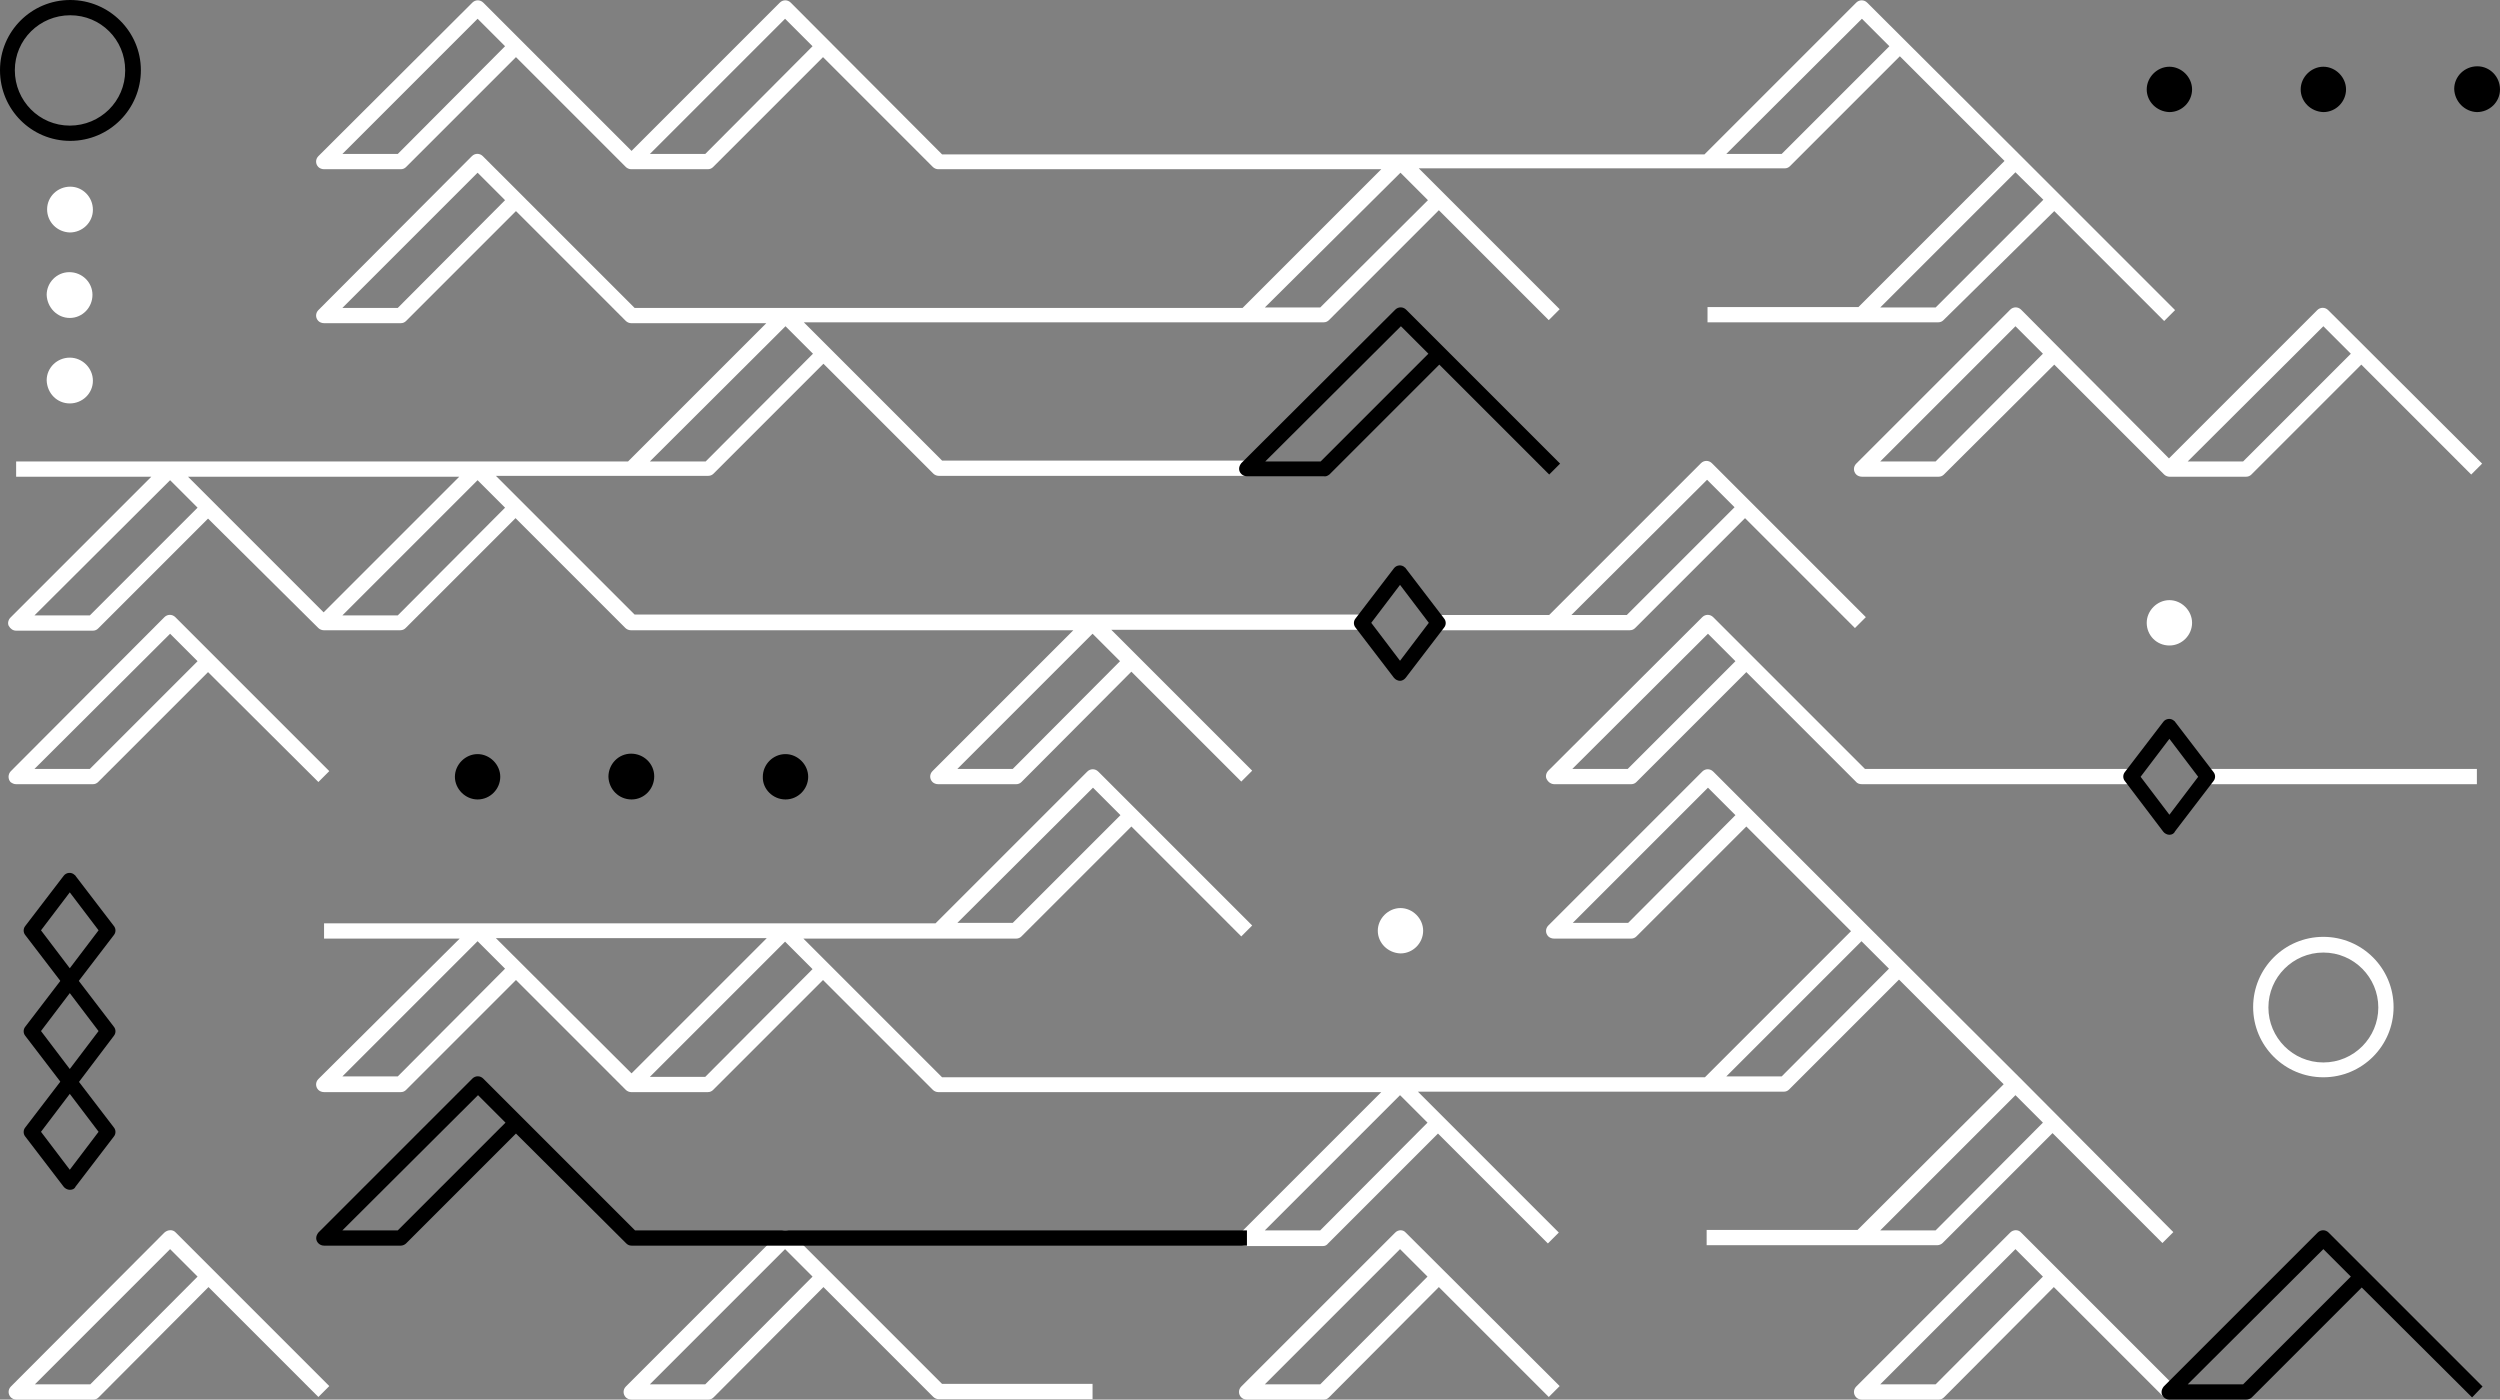 <svg xmlns="http://www.w3.org/2000/svg" style="overflow:visible;enable-background:new 0 0 573.2 320.9" viewBox="0 0 573.2 320.9"><rect x="0" y="0" width="573.2" height="320.9" fill="#808080" stroke="none"/><style>.st0{fill:#fff}</style><path class="st0" d="M532.7 214.8c-8.9 0-16.1 7.2-16.1 16.1 0 8.9 7.2 16.1 16.1 16.1 8.9 0 16.1-7.2 16.1-16.1 0-8.9-7.2-16.1-16.1-16.1zm0 28.8c-7 0-12.6-5.7-12.6-12.6 0-7 5.7-12.6 12.6-12.6 7 0 12.6 5.7 12.6 12.6 0 6.9-5.6 12.6-12.6 12.6zM460.9 282.6l-35.3 35.3c-.7.7-.7 1.8 0 2.5.3.3.8.5 1.3.5h17.6c.5 0 .9-.2 1.2-.5l25.2-25.3 25.2 25.2 2.5-2.5-35.3-35.3c-.6-.6-1.7-.6-2.4.1zm-17.1 34.8h-12.7l31-31 6.3 6.3-24.6 24.7z"></path><path class="st0" d="M463.4 247.4l-35.3-35.2-35.3-35.3c-.7-.7-1.8-.7-2.5 0L355 212.2c-.7.7-.7 1.8 0 2.5.3.3.8.5 1.3.5H374c.5 0 .9-.2 1.2-.5l25.2-25.2 24 24-33.5 33.5H216l-31.8-31.8H233c.5 0 .9-.2 1.2-.5l25.2-25.2 25.2 25.2 2.5-2.5-35.3-35.3c-.7-.7-1.8-.7-2.5 0l-34.8 34.8H74.3v3.5h31.1L73 247.4c-.7.7-.7 1.8 0 2.5.3.3.8.5 1.3.5h17.6c.5 0 .9-.2 1.2-.5l25.2-25.2 25.2 25.2c.3.3.8.5 1.2.5h17.6c.5 0 .9-.2 1.2-.5l25.2-25.2 25.2 25.2c.3.3.8.5 1.2.5h101.6l-32.3 32.3c-.7.7-.7 1.8 0 2.5.3.3.8.5 1.3.5h17.6c.5 0 .9-.2 1.2-.6l25.2-25.2 25.2 25.2 2.5-2.5-32.3-32.3H409c.5 0 .9-.2 1.2-.5l25.2-25.2 24 24-33.5 33.4h-34.6v3.5h52.9c.4 0 .9-.2 1.2-.5l25.2-25.2 25.2 25.2 2.5-2.5-34.9-35.1zm-90.1-35.8h-12.7l31-31 6.3 6.3-24.6 24.7zm-122.7-31l6.3 6.3-24.7 24.7h-12.7l31.1-31zM91.2 246.8H78.5l31-31 6.3 6.3-24.6 24.7zm22.5-31.7h62.1l-31 31-31.1-31zm48 31.8H149l31-31 6.3 6.3-24.6 24.7zm141 35.2H290l31-31 6.3 6.3-24.6 24.7zm105.8-35.3h-12.7l31-31 6.3 6.3-24.6 24.7zm35.3 35.3h-12.7l31-31 6.3 6.3-24.6 24.7z"></path><path class="st0" d="M319.9 282.6l-35.3 35.3c-.7.7-.7 1.8 0 2.5.3.3.8.5 1.3.5h17.6c.5 0 .9-.2 1.2-.5l25.2-25.3 25.2 25.2 2.5-2.5-35.3-35.2c-.6-.7-1.7-.7-2.4 0zm-17.2 34.8H290l31-31 6.3 6.3-24.6 24.7zM3.7 179.8h17.6c.5 0 .9-.2 1.2-.5l25.2-25.2L73 179.3l2.5-2.5-35.3-35.3c-.7-.7-1.8-.7-2.5 0L2.5 176.8c-.7.7-.7 1.8-.1 2.5.4.3.8.5 1.3.5zM39 145.3l6.3 6.3-24.7 24.7H7.9l31.1-31z"></path><path class="st0" d="M3.7 144.6h17.6c.5 0 .9-.2 1.2-.5l25.2-25.2L73 144c.3.3.8.5 1.2.5h17.6c.5 0 .9-.2 1.2-.5l25.2-25.2 25.2 25.2c.3.3.8.5 1.2.5h101.5l-32.3 32.3c-.7.7-.7 1.8 0 2.5.3.3.8.5 1.3.5H233c.5 0 .9-.2 1.2-.5l25.2-25.3 25.2 25.2 2.5-2.5-32.3-32.3h57.3v-3.5H145.5l-31.8-31.8h48.7c.5 0 .9-.2 1.2-.5l25.2-25.2 25.2 25.2c.3.3.8.5 1.2.5h70.5v-3.5H216l-31.7-31.7h119.2c.5 0 .9-.2 1.2-.5l25.2-25.2 25.2 25.2 2.5-2.5-32.3-32.3h83.9c.5 0 .9-.2 1.2-.5l25.2-25.2 24 24-33.5 33.5h-34.6v3.5h52.9c.5 0 .9-.2 1.2-.5l25.4-25 25.2 25.2 2.5-2.5-35.3-35.3L428.1.6c-.7-.7-1.8-.7-2.5 0l-34.8 34.8H216L181.3.6c-.7-.7-1.8-.7-2.5 0l-34 34-34-34c-.7-.7-1.8-.7-2.5 0L73 35.8c-.7.7-.7 1.8 0 2.5.3.3.8.5 1.3.5h17.6c.5 0 .9-.2 1.2-.5l25.2-25.2 25.2 25.2c.3.3.8.5 1.2.5h17.6c.5 0 .9-.2 1.2-.5l25.2-25.2 25.2 25.2c.3.3.8.5 1.2.5h101.6l-31.8 31.8H145.5l-34.8-34.8c-.7-.7-1.8-.7-2.5 0L73 71.1c-.7.7-.7 1.8 0 2.5.3.3.8.5 1.3.5h17.6c.5 0 .9-.2 1.2-.5l25.2-25.2 25.2 25.2c.3.3.8.5 1.2.5h31L144 105.8H3.7v3.5h31L2.4 141.6c-.5.5-.7 1.3-.4 1.9.4.7 1 1.1 1.7 1.1zm228.5 31.7h-12.7l31-31 6.3 6.3-24.6 24.7zM468.5 45.8l-24.7 24.7h-12.7l31-31 6.4 6.3zM91.2 35.3H78.5l31-31 6.3 6.3-24.6 24.7zm70.5 0H149l31-31 6.3 6.3-24.6 24.7zm265.2-31l6.3 6.3-24.7 24.7h-12.7l31.1-31zM91.2 70.6H78.5l31-31 6.3 6.3-24.6 24.7zm229.9-31l6.3 6.3-24.7 24.6H290l31.1-30.9zM91.2 141.1H78.5l31-31 6.3 6.3-24.6 24.7zm88.9-66.3l6.3 6.3-24.6 24.7H149l31.1-31zm-74.8 34.5l-31.1 31.1-31.1-31.1h62.2zm-66.3.8l6.3 6.3-24.7 24.7H7.9l31.1-31z"></path><path class="st0" d="M463.4 71c-.7-.7-1.8-.7-2.5 0l-35.3 35.3c-.7.7-.7 1.8 0 2.5.3.3.8.5 1.3.5h17.6c.5 0 .9-.2 1.2-.5L471 83.6l25.2 25.2c.3.3.8.5 1.2.5H515c.5 0 .9-.2 1.2-.5l25.2-25.2 25.2 25.2 2.5-2.5-35.3-35.2c-.7-.7-1.8-.7-2.5 0l-34 34L463.4 71zm-19.6 34.8h-12.7l31-31 6.3 6.3-24.6 24.7zm88.9-31l6.3 6.3-24.7 24.7h-12.7l31.1-31zM37.7 282.6L2.5 317.9c-.7.7-.7 1.8 0 2.5.3.3.8.5 1.3.5h17.6c.5 0 .9-.2 1.2-.5l25.2-25.3L73 320.3l2.5-2.5-35.3-35.3c-.6-.6-1.7-.6-2.5.1.1 0 .1 0 0 0zm-17 34.8H8l31-31 6.3 6.3-24.6 24.7zM181.3 282.6c-.7-.7-1.8-.7-2.5 0l-35.3 35.3c-.7.7-.7 1.8 0 2.5.3.3.8.5 1.3.5h17.6c.5 0 .9-.2 1.2-.5l25.2-25.3 25.2 25.2c.3.3.8.5 1.2.5h35.3v-3.5H216l-34.7-34.7zm-19.6 34.8H149l31-31 6.3 6.3-24.6 24.7zM356.4 179.8H374c.5 0 .9-.2 1.2-.5l25.2-25.2 25.1 25.1c.3.4.8.6 1.4.6h61.8v-3.5h-61.1l-34.8-34.8c-.7-.7-1.8-.7-2.5 0L355 176.7c-.5.5-.7 1.3-.4 1.9.4.8 1.1 1.2 1.8 1.2zm35.2-34.5l6.3 6.3-24.7 24.7h-12.7l31.1-31zM506.2 176.3h61.7v3.5h-61.7z"></path><path class="st0" d="M356.1 144.5h17.6c.5 0 .9-.2 1.2-.5l25.2-25.2 25.2 25.2 2.5-2.5-35.3-35.3c-.7-.7-1.8-.7-2.5 0L355.2 141h-25.5v3.5h26.4zm35.3-34.5l6.3 6.3L373 141h-12.7l31.1-31zM16 53.3c2.9 0 5.3-2.3 5.3-5.2s-2.3-5.3-5.2-5.3-5.3 2.3-5.3 5.2c0 2.9 2.3 5.2 5.2 5.3zM16 92.5c2.9 0 5.3-2.3 5.3-5.2S18.9 82 16 82s-5.3 2.3-5.3 5.2c.1 3 2.4 5.3 5.3 5.3zM16 72.9c2.9 0 5.2-2.4 5.2-5.3s-2.4-5.2-5.3-5.2-5.2 2.4-5.2 5.2c.1 2.9 2.4 5.3 5.3 5.3zM497.4 148c2.9 0 5.2-2.4 5.2-5.2s-2.4-5.2-5.2-5.2-5.2 2.4-5.2 5.2c0 2.9 2.3 5.2 5.2 5.2zM321.1 218.6c2.9 0 5.2-2.4 5.2-5.2s-2.4-5.2-5.2-5.2-5.2 2.4-5.2 5.2c0 2.8 2.3 5.1 5.2 5.2z"></path><path d="M16.1 32.3C7.2 32.3 0 25.1 0 16.1 0 7.2 7.2 0 16.1 0 25 0 32.3 7.2 32.3 16.1c0 8.9-7.2 16.2-16.2 16.2zm0-28.8c-7 0-12.7 5.6-12.7 12.6S9 28.8 16 28.8s12.7-5.6 12.7-12.6v-.1c0-7-5.6-12.6-12.6-12.6zM16 226.6c-.5 0-1.1-.3-1.4-.7l-8.8-11.5c-.5-.6-.5-1.5 0-2.1l8.8-11.5c.6-.8 1.8-.9 2.5-.2.1.1.2.1.2.2l8.8 11.5c.5.6.5 1.5 0 2.1l-8.8 11.5c-.2.5-.7.7-1.3.7zm-6.6-13.3L16 222l6.6-8.7-6.6-8.7-6.6 8.7z"></path><path d="M16 249.7c-.5 0-1.1-.3-1.4-.7l-8.8-11.5c-.5-.6-.5-1.5 0-2.1l8.8-11.5c.6-.8 1.8-.9 2.5-.2.1.1.2.1.2.2l8.8 11.5c.5.6.5 1.5 0 2.1L17.4 249c-.3.5-.8.7-1.4.7zm-6.6-13.3l6.6 8.7 6.6-8.7-6.6-8.7-6.6 8.7z"></path><path d="M16 272.8c-.5 0-1.1-.3-1.4-.7l-8.8-11.5c-.5-.6-.5-1.5 0-2.1l8.8-11.5c.6-.8 1.8-.9 2.5-.2.1.1.2.1.2.2l8.8 11.5c.5.6.5 1.5 0 2.1l-8.8 11.5c-.2.5-.7.7-1.3.7zm-6.6-13.3l6.6 8.7 6.6-8.7-6.6-8.7-6.6 8.7zM497.4 25.7c2.9 0 5.2-2.4 5.2-5.2s-2.4-5.2-5.2-5.2-5.2 2.4-5.2 5.2c0 2.8 2.3 5.1 5.2 5.2zM144.8 183.3c2.9 0 5.2-2.4 5.2-5.3s-2.4-5.2-5.3-5.2-5.2 2.4-5.2 5.3c.1 2.9 2.4 5.2 5.3 5.2zM180.1 183.3c2.9 0 5.2-2.4 5.2-5.2s-2.4-5.2-5.2-5.2c-2.9 0-5.2 2.4-5.2 5.2-.1 2.8 2.3 5.2 5.2 5.2zM109.5 183.3c2.9 0 5.2-2.4 5.2-5.2s-2.4-5.2-5.2-5.2-5.2 2.4-5.2 5.2c0 2.8 2.4 5.2 5.2 5.2zM567.9 25.7c2.9 0 5.3-2.3 5.3-5.2 0-2.9-2.3-5.3-5.2-5.3s-5.3 2.3-5.3 5.2c.1 2.9 2.4 5.2 5.2 5.3zM532.7 25.7c2.9 0 5.2-2.4 5.2-5.2s-2.4-5.2-5.2-5.2-5.2 2.4-5.2 5.2c0 2.8 2.3 5.1 5.2 5.2zM321 156.1c-.5 0-1.1-.3-1.4-.7l-8.8-11.5c-.5-.6-.5-1.5 0-2.1l8.8-11.5c.6-.8 1.8-.9 2.5-.2.1.1.2.1.2.2l8.8 11.5c.5.6.5 1.5 0 2.1l-8.8 11.5c-.3.4-.8.7-1.3.7zm-6.6-13.3l6.6 8.7 6.6-8.7-6.6-8.7-6.6 8.7zM303.5 109.2h-17.6c-1 0-1.8-.8-1.8-1.7 0-.5.2-.9.5-1.3L319.9 71c.7-.7 1.8-.7 2.5 0l35.3 35.3-2.5 2.5L330 83.6l-25.2 25.2c-.4.3-.8.5-1.3.4zm-13.4-3.4h12.7l24.7-24.7-6.3-6.3-31.1 31zM497.4 191.4c-.5 0-1.1-.3-1.4-.7l-8.8-11.6c-.5-.6-.5-1.5 0-2.1l8.8-11.5c.6-.8 1.8-.9 2.5-.2.1.1.2.1.2.2l8.8 11.5c.5.6.5 1.5 0 2.1l-8.8 11.5c-.2.5-.7.8-1.3.8zm-6.6-13.3l6.6 8.7 6.6-8.7-6.6-8.7-6.6 8.7zM515 320.9h-17.6c-1 0-1.8-.8-1.8-1.7 0-.5.2-.9.5-1.3l35.3-35.3c.7-.7 1.8-.7 2.5 0l35.3 35.3-2.4 2.5-25.3-25.2-25.2 25.2c-.3.3-.8.5-1.3.5zm-13.4-3.5h12.7l24.7-24.7-6.3-6.3-31.1 31zM285.8 285.6h-141c-.5 0-.9-.2-1.2-.5l-25.3-25.2-25.2 25.2c-.3.3-.8.5-1.2.5H74.3c-1 0-1.8-.8-1.8-1.7 0-.5.2-.9.5-1.3l35.3-35.3c.7-.7 1.8-.7 2.5 0l34.8 34.8h140.3v3.5zm-207.3-3.5h12.7l24.7-24.7-6.3-6.3-31.1 31z"></path></svg>